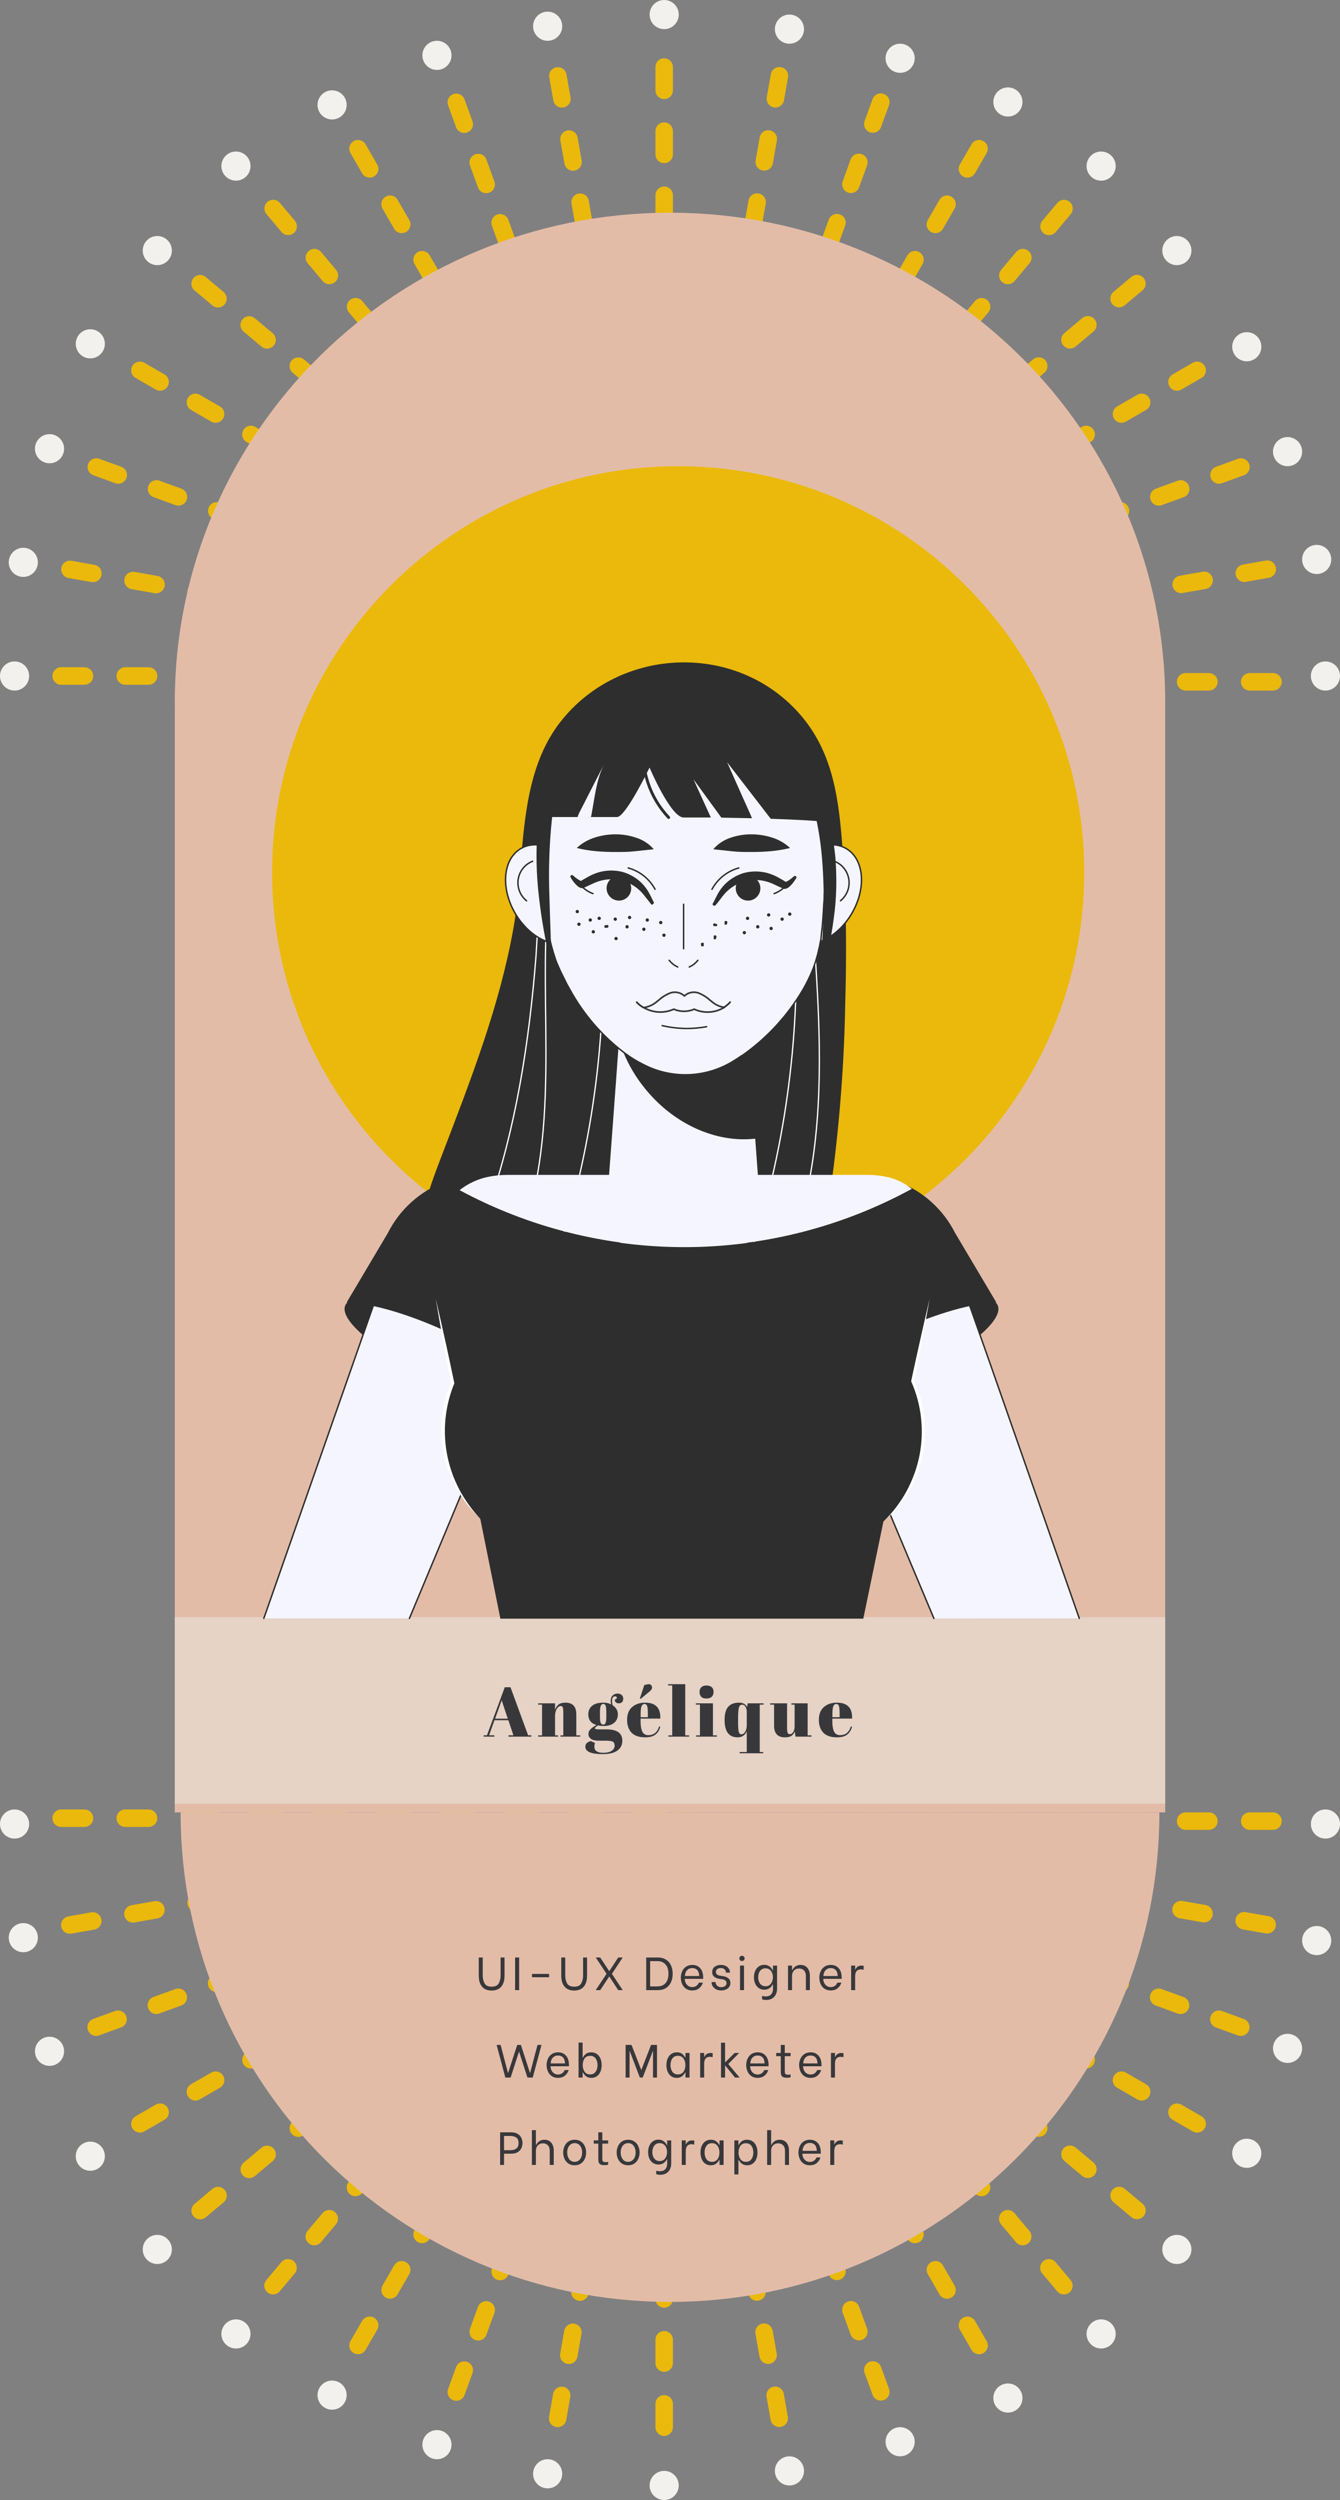 <svg width="460" height="858" viewBox="0 0 460 858" fill="none" xmlns="http://www.w3.org/2000/svg">
<rect x="0" y="0" width="460" height="858" fill="#808080" stroke="none"/>
<path d="M227 232L17 232" stroke="#EBB90B" stroke-width="6" stroke-linecap="round" stroke-dasharray="8 14"/>
<path d="M231 234L441 234" stroke="#EBB90B" stroke-width="6" stroke-linecap="round" stroke-dasharray="8 14"/>
<line x1="226.884" y1="231.187" x2="20.075" y2="194.721" stroke="#EBB90B" stroke-width="6" stroke-linecap="round" stroke-dasharray="8 14"/>
<line x1="226.642" y1="230.731" x2="29.306" y2="158.907" stroke="#EBB90B" stroke-width="6" stroke-linecap="round" stroke-dasharray="8 14"/>
<line x1="226.433" y1="230.098" x2="44.568" y2="125.098" stroke="#EBB90B" stroke-width="6" stroke-linecap="round" stroke-dasharray="8 14"/>
<line x1="226.507" y1="229.791" x2="65.637" y2="94.805" stroke="#EBB90B" stroke-width="6" stroke-linecap="round" stroke-dasharray="8 14"/>
<line x1="226.195" y1="229.363" x2="91.21" y2="68.493" stroke="#EBB90B" stroke-width="6" stroke-linecap="round" stroke-dasharray="8 14"/>
<line x1="225.902" y1="229.432" x2="120.902" y2="47.567" stroke="#EBB90B" stroke-width="6" stroke-linecap="round" stroke-dasharray="8 14"/>
<line x1="227.093" y1="228.693" x2="155.269" y2="31.358" stroke="#EBB90B" stroke-width="6" stroke-linecap="round" stroke-dasharray="8 14"/>
<line x1="227.279" y1="228.925" x2="190.813" y2="22.116" stroke="#EBB90B" stroke-width="6" stroke-linecap="round" stroke-dasharray="8 14"/>
<line x1="228" y1="229" x2="228" y2="19" stroke="#EBB90B" stroke-width="6" stroke-linecap="round" stroke-dasharray="8 14"/>
<line x1="3" y1="-3" x2="213" y2="-3" transform="matrix(0.985 -0.174 -0.174 -0.985 228.641 228.754)" stroke="#EBB90B" stroke-width="6" stroke-linecap="round" stroke-dasharray="8 14"/>
<line x1="3" y1="-3" x2="213" y2="-3" transform="matrix(0.94 -0.342 -0.342 -0.94 228.514 228.938)" stroke="#EBB90B" stroke-width="6" stroke-linecap="round" stroke-dasharray="8 14"/>
<line x1="3" y1="-3" x2="213" y2="-3" transform="matrix(0.866 -0.5 -0.5 -0.866 228.47 229)" stroke="#EBB90B" stroke-width="6" stroke-linecap="round" stroke-dasharray="8 14"/>
<line x1="3" y1="-3" x2="213" y2="-3" transform="matrix(0.766 -0.643 -0.643 -0.766 228.268 229.421)" stroke="#EBB90B" stroke-width="6" stroke-linecap="round" stroke-dasharray="8 14"/>
<line x1="3" y1="-3" x2="213" y2="-3" transform="matrix(0.643 -0.766 -0.766 -0.643 228.579 229.732)" stroke="#EBB90B" stroke-width="6" stroke-linecap="round" stroke-dasharray="8 14"/>
<line x1="3" y1="-3" x2="213" y2="-3" transform="matrix(0.5 -0.866 -0.866 -0.5 229 230.53)" stroke="#EBB90B" stroke-width="6" stroke-linecap="round" stroke-dasharray="8 14"/>
<line x1="3" y1="-3" x2="213" y2="-3" transform="matrix(0.342 -0.94 -0.94 -0.342 228.062 230.486)" stroke="#EBB90B" stroke-width="6" stroke-linecap="round" stroke-dasharray="8 14"/>
<line x1="3" y1="-3" x2="213" y2="-3" transform="matrix(0.174 -0.985 -0.985 -0.174 228.246 231.359)" stroke="#EBB90B" stroke-width="6" stroke-linecap="round" stroke-dasharray="8 14"/>
<path d="M227 624L17 624" stroke="#EBB90B" stroke-width="6" stroke-linecap="round" stroke-dasharray="8 14"/>
<path d="M231 625L441 625" stroke="#EBB90B" stroke-width="6" stroke-linecap="round" stroke-dasharray="8 14"/>
<line x1="3" y1="-3" x2="213" y2="-3" transform="matrix(-0.985 0.174 0.174 0.985 230.36 627.246)" stroke="#EBB90B" stroke-width="6" stroke-linecap="round" stroke-dasharray="8 14"/>
<line x1="3" y1="-3" x2="213" y2="-3" transform="matrix(-0.94 0.342 0.342 0.94 230.487 627.062)" stroke="#EBB90B" stroke-width="6" stroke-linecap="round" stroke-dasharray="8 14"/>
<line x1="3" y1="-3" x2="213" y2="-3" transform="matrix(-0.866 0.5 0.5 0.866 230.531 627)" stroke="#EBB90B" stroke-width="6" stroke-linecap="round" stroke-dasharray="8 14"/>
<line x1="3" y1="-3" x2="213" y2="-3" transform="matrix(-0.766 0.643 0.643 0.766 230.733 626.579)" stroke="#EBB90B" stroke-width="6" stroke-linecap="round" stroke-dasharray="8 14"/>
<line x1="3" y1="-3" x2="213" y2="-3" transform="matrix(-0.643 0.766 0.766 0.643 230.421 626.267)" stroke="#EBB90B" stroke-width="6" stroke-linecap="round" stroke-dasharray="8 14"/>
<line x1="3" y1="-3" x2="213" y2="-3" transform="matrix(-0.5 0.866 0.866 0.5 230 625.469)" stroke="#EBB90B" stroke-width="6" stroke-linecap="round" stroke-dasharray="8 14"/>
<line x1="3" y1="-3" x2="213" y2="-3" transform="matrix(-0.342 0.94 0.94 0.342 230.938 625.513)" stroke="#EBB90B" stroke-width="6" stroke-linecap="round" stroke-dasharray="8 14"/>
<line x1="3" y1="-3" x2="213" y2="-3" transform="matrix(-0.174 0.985 0.985 0.174 230.754 624.641)" stroke="#EBB90B" stroke-width="6" stroke-linecap="round" stroke-dasharray="8 14"/>
<line x1="3" y1="-3" x2="213" y2="-3" transform="matrix(0 1 1 0 231 624)" stroke="#EBB90B" stroke-width="6" stroke-linecap="round" stroke-dasharray="8 14"/>
<line x1="232.116" y1="624.812" x2="438.926" y2="661.278" stroke="#EBB90B" stroke-width="6" stroke-linecap="round" stroke-dasharray="8 14"/>
<line x1="232.359" y1="625.269" x2="429.694" y2="697.093" stroke="#EBB90B" stroke-width="6" stroke-linecap="round" stroke-dasharray="8 14"/>
<line x1="232.568" y1="625.901" x2="414.433" y2="730.901" stroke="#EBB90B" stroke-width="6" stroke-linecap="round" stroke-dasharray="8 14"/>
<line x1="232.494" y1="626.209" x2="393.363" y2="761.194" stroke="#EBB90B" stroke-width="6" stroke-linecap="round" stroke-dasharray="8 14"/>
<line x1="232.806" y1="626.637" x2="367.791" y2="787.506" stroke="#EBB90B" stroke-width="6" stroke-linecap="round" stroke-dasharray="8 14"/>
<line x1="233.099" y1="626.567" x2="338.099" y2="808.433" stroke="#EBB90B" stroke-width="6" stroke-linecap="round" stroke-dasharray="8 14"/>
<line x1="231.907" y1="627.306" x2="303.732" y2="824.642" stroke="#EBB90B" stroke-width="6" stroke-linecap="round" stroke-dasharray="8 14"/>
<line x1="231.722" y1="627.074" x2="268.188" y2="833.884" stroke="#EBB90B" stroke-width="6" stroke-linecap="round" stroke-dasharray="8 14"/>
<path fill-rule="evenodd" clip-rule="evenodd" d="M399.974 244C399.991 243.002 400 242.002 400 241C400 148.216 323.889 72.999 230 72.999C136.112 72.999 60 148.216 60 241C60 242.002 60.009 243.002 60.027 244H60V622H400V244H399.974Z" fill="#E3BCA8"/>
<path fill-rule="evenodd" clip-rule="evenodd" d="M62 622.008C62 714.792 137.216 790.008 230 790.008C322.784 790.008 398 714.792 398 622.008H62Z" fill="#E3BCA8"/>
<path d="M168.801 683.152C167.371 683.152 166.273 682.714 165.505 681.84C164.737 680.954 164.353 679.701 164.353 678.08V671.808H165.713V678.032C165.713 678.97 165.915 679.84 166.321 680.64C166.737 681.429 167.563 681.824 168.801 681.824C170.017 681.824 170.827 681.429 171.233 680.64C171.638 679.85 171.841 678.981 171.841 678.032V671.808H173.201V678.08C173.201 679.701 172.817 680.954 172.049 681.84C171.291 682.714 170.209 683.152 168.801 683.152ZM176.825 671.808H178.217V683.008H176.825V671.808ZM182.62 677.44H188.492V678.576H182.62V677.44ZM197.125 683.152C195.696 683.152 194.597 682.714 193.829 681.84C193.061 680.954 192.677 679.701 192.677 678.08V671.808H194.037V678.032C194.037 678.97 194.24 679.84 194.645 680.64C195.061 681.429 195.888 681.824 197.125 681.824C198.341 681.824 199.152 681.429 199.557 680.64C199.963 679.85 200.165 678.981 200.165 678.032V671.808H201.525V678.08C201.525 679.701 201.141 680.954 200.373 681.84C199.616 682.714 198.533 683.152 197.125 683.152ZM208.223 677.408L204.511 671.808H206.047L209.103 676.432H209.199L212.223 671.808H213.775L210.063 677.408L213.775 683.008H212.223L209.199 678.384H209.103L206.047 683.008H204.495L208.223 677.408ZM221.833 671.808H225.929C226.932 671.808 227.807 672.037 228.553 672.496C229.311 672.944 229.892 673.589 230.297 674.432C230.713 675.264 230.921 676.25 230.921 677.392C230.921 678.533 230.713 679.53 230.297 680.384C229.892 681.226 229.311 681.877 228.553 682.336C227.796 682.784 226.916 683.008 225.913 683.008H221.833V671.808ZM225.721 681.728C226.852 681.728 227.759 681.36 228.441 680.624C229.124 679.877 229.465 678.8 229.465 677.392C229.465 675.984 229.124 674.912 228.441 674.176C227.769 673.429 226.863 673.056 225.721 673.056H223.177V681.728H225.721ZM237.65 683.12C236.786 683.12 236.055 682.912 235.458 682.496C234.871 682.08 234.434 681.536 234.146 680.864C233.858 680.192 233.714 679.482 233.714 678.736C233.714 677.978 233.858 677.269 234.146 676.608C234.434 675.936 234.876 675.392 235.474 674.976C236.071 674.56 236.802 674.352 237.666 674.352C238.796 674.352 239.698 674.73 240.37 675.488C241.052 676.245 241.394 677.333 241.394 678.752V679.136H235.09V679.248C235.09 679.717 235.196 680.16 235.41 680.576C235.623 680.992 235.922 681.328 236.306 681.584C236.69 681.84 237.132 681.968 237.634 681.968C238.178 681.968 238.647 681.829 239.042 681.552C239.436 681.274 239.73 680.901 239.922 680.432H241.282C241.058 681.2 240.636 681.84 240.018 682.352C239.41 682.864 238.62 683.12 237.65 683.12ZM240.034 678.16C239.991 677.2 239.756 676.506 239.33 676.08C238.903 675.653 238.343 675.44 237.65 675.44C236.892 675.44 236.29 675.69 235.842 676.192C235.394 676.693 235.154 677.349 235.122 678.16H240.034ZM247.586 683.12C246.903 683.12 246.311 682.986 245.81 682.72C245.309 682.442 244.925 682.09 244.658 681.664C244.402 681.237 244.274 680.789 244.274 680.32V680.24H245.65V680.304C245.65 680.57 245.725 680.837 245.874 681.104C246.023 681.36 246.247 681.573 246.546 681.744C246.845 681.904 247.207 681.984 247.634 681.984C248.146 681.984 248.567 681.861 248.898 681.616C249.239 681.36 249.41 681.013 249.41 680.576C249.41 680.213 249.277 679.925 249.01 679.712C248.754 679.498 248.429 679.36 248.034 679.296L246.93 679.136C246.237 679.029 245.655 678.794 245.186 678.432C244.717 678.058 244.482 677.52 244.482 676.816C244.482 676.037 244.759 675.434 245.314 675.008C245.879 674.57 246.599 674.352 247.474 674.352C248.125 674.352 248.679 674.474 249.138 674.72C249.607 674.954 249.965 675.269 250.21 675.664C250.455 676.048 250.578 676.469 250.578 676.928V676.992H249.202V676.96C249.202 676.746 249.143 676.522 249.026 676.288C248.919 676.053 248.733 675.85 248.466 675.68C248.199 675.509 247.858 675.424 247.442 675.424C246.93 675.424 246.519 675.552 246.21 675.808C245.901 676.053 245.746 676.378 245.746 676.784C245.746 677.114 245.869 677.386 246.114 677.6C246.359 677.813 246.669 677.952 247.042 678.016L248.242 678.208C248.946 678.325 249.538 678.57 250.018 678.944C250.498 679.306 250.738 679.845 250.738 680.56C250.738 681.072 250.599 681.52 250.322 681.904C250.055 682.288 249.682 682.586 249.202 682.8C248.722 683.013 248.183 683.12 247.586 683.12ZM254.035 674.576H255.411V683.008H254.035V674.576ZM254.707 673.008C254.451 673.008 254.238 672.922 254.067 672.752C253.897 672.57 253.811 672.357 253.811 672.112C253.811 671.866 253.897 671.658 254.067 671.488C254.238 671.306 254.451 671.216 254.707 671.216C254.963 671.216 255.177 671.306 255.347 671.488C255.529 671.658 255.619 671.866 255.619 672.112C255.619 672.357 255.529 672.57 255.347 672.752C255.177 672.922 254.963 673.008 254.707 673.008ZM262.979 686.384C262.659 686.384 262.398 686.362 262.195 686.32C262.003 686.277 261.806 686.218 261.603 686.144V684.992C261.742 685.034 261.929 685.072 262.163 685.104C262.398 685.146 262.627 685.168 262.851 685.168C263.683 685.168 264.307 684.933 264.723 684.464C265.15 683.994 265.363 683.37 265.363 682.592V681.072H265.235C265.011 681.573 264.649 682 264.147 682.352C263.657 682.693 263.059 682.864 262.355 682.864C261.651 682.864 261.033 682.682 260.499 682.32C259.966 681.957 259.55 681.456 259.251 680.816C258.963 680.165 258.819 679.424 258.819 678.592C258.819 677.76 258.963 677.024 259.251 676.384C259.55 675.733 259.966 675.226 260.499 674.864C261.033 674.501 261.651 674.32 262.355 674.32C263.091 674.32 263.705 674.512 264.195 674.896C264.697 675.269 265.049 675.706 265.251 676.208H265.363V674.592H266.755V682.592C266.755 683.189 266.633 683.776 266.387 684.352C266.153 684.928 265.753 685.408 265.187 685.792C264.622 686.186 263.886 686.384 262.979 686.384ZM262.803 681.68C263.347 681.68 263.811 681.536 264.195 681.248C264.579 680.949 264.862 680.565 265.043 680.096C265.235 679.616 265.331 679.104 265.331 678.56C265.331 678.026 265.235 677.53 265.043 677.072C264.862 676.613 264.579 676.24 264.195 675.952C263.822 675.664 263.358 675.52 262.803 675.52C261.982 675.52 261.353 675.818 260.915 676.416C260.489 677.002 260.275 677.717 260.275 678.56C260.275 679.114 260.366 679.632 260.547 680.112C260.739 680.581 261.022 680.96 261.395 681.248C261.779 681.536 262.249 681.68 262.803 681.68ZM270.515 674.576H271.891V676.096H272.019C272.232 675.605 272.579 675.194 273.059 674.864C273.539 674.522 274.125 674.352 274.819 674.352C275.533 674.352 276.131 674.522 276.611 674.864C277.091 675.194 277.443 675.637 277.667 676.192C277.901 676.736 278.019 677.328 278.019 677.968V683.008H276.643V678.144C276.643 677.312 276.424 676.677 275.987 676.24C275.56 675.802 275 675.584 274.307 675.584C273.571 675.584 272.984 675.824 272.547 676.304C272.109 676.773 271.891 677.386 271.891 678.144V683.008H270.515V674.576ZM285.19 683.12C284.326 683.12 283.596 682.912 282.998 682.496C282.412 682.08 281.974 681.536 281.686 680.864C281.398 680.192 281.254 679.482 281.254 678.736C281.254 677.978 281.398 677.269 281.686 676.608C281.974 675.936 282.417 675.392 283.014 674.976C283.612 674.56 284.342 674.352 285.206 674.352C286.337 674.352 287.238 674.73 287.91 675.488C288.593 676.245 288.934 677.333 288.934 678.752V679.136H282.63V679.248C282.63 679.717 282.737 680.16 282.95 680.576C283.164 680.992 283.462 681.328 283.846 681.584C284.23 681.84 284.673 681.968 285.174 681.968C285.718 681.968 286.188 681.829 286.582 681.552C286.977 681.274 287.27 680.901 287.462 680.432H288.822C288.598 681.2 288.177 681.84 287.558 682.352C286.95 682.864 286.161 683.12 285.19 683.12ZM287.574 678.16C287.532 677.2 287.297 676.506 286.87 676.08C286.444 675.653 285.884 675.44 285.19 675.44C284.433 675.44 283.83 675.69 283.382 676.192C282.934 676.693 282.694 677.349 282.662 678.16H287.574ZM292.183 674.576H293.559V675.92H293.655C293.793 675.546 294.039 675.232 294.391 674.976C294.753 674.709 295.207 674.576 295.751 674.576C295.921 674.576 296.055 674.586 296.151 674.608C296.257 674.618 296.375 674.645 296.503 674.688L296.455 676.032C296.284 675.978 296.135 675.941 296.007 675.92C295.889 675.898 295.735 675.888 295.543 675.888C294.22 675.888 293.559 676.672 293.559 678.24V683.008H292.183V674.576ZM170.481 701.808H171.857L174.353 711.36H174.449L177.553 701.808H178.817L181.905 711.36H182.001L184.513 701.808H185.889L182.881 713.008H181.057L178.225 704.224H178.129L175.297 713.008H173.473L170.481 701.808ZM191.57 713.12C190.706 713.12 189.975 712.912 189.378 712.496C188.791 712.08 188.354 711.536 188.066 710.864C187.778 710.192 187.634 709.482 187.634 708.736C187.634 707.978 187.778 707.269 188.066 706.608C188.354 705.936 188.797 705.392 189.394 704.976C189.991 704.56 190.722 704.352 191.586 704.352C192.717 704.352 193.618 704.73 194.29 705.488C194.973 706.245 195.314 707.333 195.314 708.752V709.136H189.01V709.248C189.01 709.717 189.117 710.16 189.33 710.576C189.543 710.992 189.842 711.328 190.226 711.584C190.61 711.84 191.053 711.968 191.554 711.968C192.098 711.968 192.567 711.829 192.962 711.552C193.357 711.274 193.65 710.901 193.842 710.432H195.202C194.978 711.2 194.557 711.84 193.938 712.352C193.33 712.864 192.541 713.12 191.57 713.12ZM193.954 708.16C193.911 707.2 193.677 706.506 193.25 706.08C192.823 705.653 192.263 705.44 191.57 705.44C190.813 705.44 190.21 705.69 189.762 706.192C189.314 706.693 189.074 707.349 189.042 708.16H193.954ZM203.01 713.12C202.274 713.12 201.672 712.938 201.202 712.576C200.733 712.213 200.37 711.781 200.114 711.28H200.002V713.008H198.61V701.008H200.002V706.144H200.114C200.349 705.653 200.696 705.232 201.154 704.88C201.613 704.528 202.216 704.352 202.962 704.352C203.72 704.352 204.365 704.544 204.898 704.928C205.442 705.301 205.853 705.824 206.13 706.496C206.408 707.157 206.546 707.904 206.546 708.736C206.546 709.568 206.408 710.314 206.13 710.976C205.853 711.637 205.448 712.16 204.914 712.544C204.381 712.928 203.746 713.12 203.01 713.12ZM202.578 711.936C203.41 711.936 204.04 711.632 204.466 711.024C204.904 710.416 205.122 709.653 205.122 708.736C205.122 707.829 204.909 707.072 204.482 706.464C204.056 705.856 203.421 705.552 202.578 705.552C201.746 705.552 201.112 705.856 200.674 706.464C200.248 707.072 200.034 707.829 200.034 708.736C200.034 709.642 200.253 710.405 200.69 711.024C201.128 711.632 201.757 711.936 202.578 711.936ZM214.764 701.808H216.796L220.124 710.384H220.172L223.5 701.808H225.532V713.008H224.172V703.936H224.108L220.636 713.008H219.644L216.188 703.936H216.124V713.008H214.764V701.808ZM232.304 713.12C231.558 713.12 230.918 712.928 230.384 712.544C229.862 712.16 229.462 711.637 229.184 710.976C228.907 710.314 228.768 709.568 228.768 708.736C228.768 707.904 228.907 707.157 229.184 706.496C229.472 705.824 229.883 705.301 230.416 704.928C230.96 704.544 231.606 704.352 232.352 704.352C233.099 704.352 233.702 704.528 234.16 704.88C234.619 705.232 234.966 705.653 235.2 706.144H235.312V704.576H236.704V713.008H235.312V711.28H235.2C234.944 711.781 234.582 712.213 234.112 712.576C233.643 712.938 233.04 713.12 232.304 713.12ZM232.736 711.936C233.558 711.936 234.187 711.632 234.624 711.024C235.062 710.405 235.28 709.642 235.28 708.736C235.28 707.829 235.062 707.072 234.624 706.464C234.187 705.845 233.558 705.536 232.736 705.536C231.894 705.536 231.254 705.84 230.816 706.448C230.39 707.056 230.176 707.813 230.176 708.72C230.176 709.637 230.39 710.405 230.816 711.024C231.254 711.632 231.894 711.936 232.736 711.936ZM240.354 704.576H241.73V705.92H241.826C241.965 705.546 242.21 705.232 242.562 704.976C242.925 704.709 243.378 704.576 243.922 704.576C244.093 704.576 244.226 704.586 244.322 704.608C244.429 704.618 244.546 704.645 244.674 704.688L244.626 706.032C244.455 705.978 244.306 705.941 244.178 705.92C244.061 705.898 243.906 705.888 243.714 705.888C242.391 705.888 241.73 706.672 241.73 708.24V713.008H240.354V704.576ZM247.512 701.056H248.904V707.776H248.968L252.168 704.576H253.736L250.008 708.368L253.896 713.008H252.312L248.968 708.896H248.904V713.008H247.512V701.056ZM260.093 713.12C259.229 713.12 258.498 712.912 257.901 712.496C257.314 712.08 256.877 711.536 256.589 710.864C256.301 710.192 256.157 709.482 256.157 708.736C256.157 707.978 256.301 707.269 256.589 706.608C256.877 705.936 257.319 705.392 257.917 704.976C258.514 704.56 259.245 704.352 260.109 704.352C261.239 704.352 262.141 704.73 262.813 705.488C263.495 706.245 263.837 707.333 263.837 708.752V709.136H257.533V709.248C257.533 709.717 257.639 710.16 257.853 710.576C258.066 710.992 258.365 711.328 258.749 711.584C259.133 711.84 259.575 711.968 260.077 711.968C260.621 711.968 261.09 711.829 261.485 711.552C261.879 711.274 262.173 710.901 262.365 710.432H263.725C263.501 711.2 263.079 711.84 262.461 712.352C261.853 712.864 261.063 713.12 260.093 713.12ZM262.477 708.16C262.434 707.2 262.199 706.506 261.773 706.08C261.346 705.653 260.786 705.44 260.093 705.44C259.335 705.44 258.733 705.69 258.285 706.192C257.837 706.693 257.597 707.349 257.565 708.16H262.477ZM269.405 705.68V710.576C269.405 710.97 269.421 711.264 269.453 711.456C269.495 711.637 269.597 711.781 269.757 711.888C269.927 711.994 270.199 712.048 270.573 712.048C270.829 712.048 271.106 712.01 271.405 711.936V712.928C271.33 712.96 271.165 712.992 270.909 713.024C270.663 713.056 270.407 713.072 270.141 713.072C269.522 713.072 269.058 712.986 268.749 712.816C268.45 712.634 268.253 712.394 268.157 712.096C268.071 711.786 268.029 711.381 268.029 710.88V705.68H266.461V704.576H268.029V701.808H269.405V704.576H271.405V705.68H269.405ZM278.262 713.12C277.398 713.12 276.667 712.912 276.07 712.496C275.483 712.08 275.046 711.536 274.758 710.864C274.47 710.192 274.326 709.482 274.326 708.736C274.326 707.978 274.47 707.269 274.758 706.608C275.046 705.936 275.489 705.392 276.086 704.976C276.683 704.56 277.414 704.352 278.278 704.352C279.409 704.352 280.31 704.73 280.982 705.488C281.665 706.245 282.006 707.333 282.006 708.752V709.136H275.702V709.248C275.702 709.717 275.809 710.16 276.022 710.576C276.235 710.992 276.534 711.328 276.918 711.584C277.302 711.84 277.745 711.968 278.246 711.968C278.79 711.968 279.259 711.829 279.654 711.552C280.049 711.274 280.342 710.901 280.534 710.432H281.894C281.67 711.2 281.249 711.84 280.63 712.352C280.022 712.864 279.233 713.12 278.262 713.12ZM280.646 708.16C280.603 707.2 280.369 706.506 279.942 706.08C279.515 705.653 278.955 705.44 278.262 705.44C277.505 705.44 276.902 705.69 276.454 706.192C276.006 706.693 275.766 707.349 275.734 708.16H280.646ZM285.254 704.576H286.63V705.92H286.726C286.865 705.546 287.11 705.232 287.462 704.976C287.825 704.709 288.278 704.576 288.822 704.576C288.993 704.576 289.126 704.586 289.222 704.608C289.329 704.618 289.446 704.645 289.574 704.688L289.526 706.032C289.355 705.978 289.206 705.941 289.078 705.92C288.961 705.898 288.806 705.888 288.614 705.888C287.291 705.888 286.63 706.672 286.63 708.24V713.008H285.254V704.576ZM175.491 731.808C176.398 731.808 177.139 731.989 177.715 732.352C178.302 732.714 178.723 733.173 178.979 733.728C179.235 734.282 179.363 734.869 179.363 735.488C179.363 736.106 179.235 736.693 178.979 737.248C178.723 737.792 178.307 738.245 177.731 738.608C177.155 738.96 176.409 739.136 175.491 739.136H173.027V743.008H171.683V731.808H175.491ZM175.315 737.936C176.083 737.936 176.723 737.754 177.235 737.392C177.758 737.018 178.019 736.384 178.019 735.488C178.019 734.602 177.758 733.978 177.235 733.616C176.723 733.242 176.083 733.056 175.315 733.056H173.027V737.936H175.315ZM182.588 731.056H183.964V736.096H184.092C184.306 735.605 184.652 735.194 185.132 734.864C185.612 734.522 186.199 734.352 186.892 734.352C187.607 734.352 188.204 734.522 188.684 734.864C189.164 735.194 189.516 735.637 189.74 736.192C189.975 736.736 190.092 737.328 190.092 737.968V743.008H188.716V738.144C188.716 737.312 188.498 736.677 188.06 736.24C187.634 735.802 187.063 735.584 186.348 735.584C185.666 735.584 185.095 735.813 184.636 736.272C184.188 736.73 183.964 737.354 183.964 738.144V743.008H182.588V731.056ZM197.28 743.12C196.427 743.12 195.702 742.917 195.104 742.512C194.518 742.096 194.075 741.557 193.776 740.896C193.478 740.224 193.328 739.504 193.328 738.736C193.328 737.968 193.478 737.253 193.776 736.592C194.075 735.92 194.518 735.381 195.104 734.976C195.702 734.56 196.427 734.352 197.28 734.352C198.134 734.352 198.854 734.56 199.44 734.976C200.038 735.381 200.48 735.92 200.768 736.592C201.067 737.264 201.216 737.978 201.216 738.736C201.216 739.493 201.067 740.208 200.768 740.88C200.47 741.552 200.022 742.096 199.424 742.512C198.838 742.917 198.123 743.12 197.28 743.12ZM197.28 741.936C197.803 741.936 198.256 741.792 198.64 741.504C199.035 741.216 199.334 740.832 199.536 740.352C199.739 739.861 199.84 739.317 199.84 738.72C199.84 737.802 199.611 737.04 199.152 736.432C198.694 735.824 198.07 735.52 197.28 735.52C196.747 735.52 196.283 735.664 195.888 735.952C195.504 736.24 195.211 736.629 195.008 737.12C194.806 737.6 194.704 738.133 194.704 738.72C194.704 739.637 194.934 740.405 195.392 741.024C195.851 741.632 196.48 741.936 197.28 741.936ZM206.764 735.68V740.576C206.764 740.97 206.78 741.264 206.812 741.456C206.854 741.637 206.956 741.781 207.116 741.888C207.286 741.994 207.558 742.048 207.932 742.048C208.188 742.048 208.465 742.01 208.764 741.936V742.928C208.689 742.96 208.524 742.992 208.268 743.024C208.022 743.056 207.766 743.072 207.5 743.072C206.881 743.072 206.417 742.986 206.108 742.816C205.809 742.634 205.612 742.394 205.516 742.096C205.43 741.786 205.388 741.381 205.388 740.88V735.68H203.82V734.576H205.388V731.808H206.764V734.576H208.764V735.68H206.764ZM215.637 743.12C214.784 743.12 214.058 742.917 213.461 742.512C212.874 742.096 212.432 741.557 212.133 740.896C211.834 740.224 211.685 739.504 211.685 738.736C211.685 737.968 211.834 737.253 212.133 736.592C212.432 735.92 212.874 735.381 213.461 734.976C214.058 734.56 214.784 734.352 215.637 734.352C216.49 734.352 217.21 734.56 217.797 734.976C218.394 735.381 218.837 735.92 219.125 736.592C219.424 737.264 219.573 737.978 219.573 738.736C219.573 739.493 219.424 740.208 219.125 740.88C218.826 741.552 218.378 742.096 217.781 742.512C217.194 742.917 216.48 743.12 215.637 743.12ZM215.637 741.936C216.16 741.936 216.613 741.792 216.997 741.504C217.392 741.216 217.69 740.832 217.893 740.352C218.096 739.861 218.197 739.317 218.197 738.72C218.197 737.802 217.968 737.04 217.509 736.432C217.05 735.824 216.426 735.52 215.637 735.52C215.104 735.52 214.64 735.664 214.245 735.952C213.861 736.24 213.568 736.629 213.365 737.12C213.162 737.6 213.061 738.133 213.061 738.72C213.061 739.637 213.29 740.405 213.749 741.024C214.208 741.632 214.837 741.936 215.637 741.936ZM226.641 746.384C226.321 746.384 226.059 746.362 225.857 746.32C225.665 746.277 225.467 746.218 225.265 746.144V744.992C225.403 745.034 225.59 745.072 225.825 745.104C226.059 745.146 226.289 745.168 226.513 745.168C227.345 745.168 227.969 744.933 228.385 744.464C228.811 743.994 229.025 743.37 229.025 742.592V741.072H228.897C228.673 741.573 228.31 742 227.809 742.352C227.318 742.693 226.721 742.864 226.017 742.864C225.313 742.864 224.694 742.682 224.161 742.32C223.627 741.957 223.211 741.456 222.913 740.816C222.625 740.165 222.481 739.424 222.481 738.592C222.481 737.76 222.625 737.024 222.913 736.384C223.211 735.733 223.627 735.226 224.161 734.864C224.694 734.501 225.313 734.32 226.017 734.32C226.753 734.32 227.366 734.512 227.857 734.896C228.358 735.269 228.71 735.706 228.913 736.208H229.025V734.592H230.417V742.592C230.417 743.189 230.294 743.776 230.049 744.352C229.814 744.928 229.414 745.408 228.849 745.792C228.283 746.186 227.547 746.384 226.641 746.384ZM226.465 741.68C227.009 741.68 227.473 741.536 227.857 741.248C228.241 740.949 228.523 740.565 228.705 740.096C228.897 739.616 228.993 739.104 228.993 738.56C228.993 738.026 228.897 737.53 228.705 737.072C228.523 736.613 228.241 736.24 227.857 735.952C227.483 735.664 227.019 735.52 226.465 735.52C225.643 735.52 225.014 735.818 224.577 736.416C224.15 737.002 223.937 737.717 223.937 738.56C223.937 739.114 224.027 739.632 224.209 740.112C224.401 740.581 224.683 740.96 225.057 741.248C225.441 741.536 225.91 741.68 226.465 741.68ZM234.034 734.576H235.41V735.92H235.506C235.644 735.546 235.89 735.232 236.242 734.976C236.604 734.709 237.058 734.576 237.602 734.576C237.772 734.576 237.906 734.586 238.002 734.608C238.108 734.618 238.226 734.645 238.354 734.688L238.306 736.032C238.135 735.978 237.986 735.941 237.858 735.92C237.74 735.898 237.586 735.888 237.394 735.888C236.071 735.888 235.41 736.672 235.41 738.24V743.008H234.034V734.576ZM243.997 743.12C243.25 743.12 242.61 742.928 242.077 742.544C241.554 742.16 241.154 741.637 240.877 740.976C240.6 740.314 240.461 739.568 240.461 738.736C240.461 737.904 240.6 737.157 240.877 736.496C241.165 735.824 241.576 735.301 242.109 734.928C242.653 734.544 243.298 734.352 244.045 734.352C244.792 734.352 245.394 734.528 245.853 734.88C246.312 735.232 246.658 735.653 246.893 736.144H247.005V734.576H248.397V743.008H247.005V741.28H246.893C246.637 741.781 246.274 742.213 245.805 742.576C245.336 742.938 244.733 743.12 243.997 743.12ZM244.429 741.936C245.25 741.936 245.88 741.632 246.317 741.024C246.754 740.405 246.973 739.642 246.973 738.736C246.973 737.829 246.754 737.072 246.317 736.464C245.88 735.845 245.25 735.536 244.429 735.536C243.586 735.536 242.946 735.84 242.509 736.448C242.082 737.056 241.869 737.813 241.869 738.72C241.869 739.637 242.082 740.405 242.509 741.024C242.946 741.632 243.586 741.936 244.429 741.936ZM256.495 743.12C255.759 743.12 255.156 742.938 254.687 742.576C254.218 742.213 253.855 741.781 253.599 741.28H253.487V746.256H252.095V734.576H253.487V736.144H253.599C253.834 735.653 254.18 735.232 254.639 734.88C255.098 734.528 255.7 734.352 256.447 734.352C257.204 734.352 257.85 734.544 258.383 734.928C258.927 735.301 259.338 735.824 259.615 736.496C259.892 737.157 260.031 737.904 260.031 738.736C260.031 739.568 259.892 740.314 259.615 740.976C259.338 741.637 258.932 742.16 258.399 742.544C257.866 742.928 257.231 743.12 256.495 743.12ZM256.063 741.936C256.895 741.936 257.524 741.632 257.951 741.024C258.388 740.416 258.607 739.653 258.607 738.736C258.607 737.829 258.394 737.072 257.967 736.464C257.54 735.856 256.906 735.552 256.063 735.552C255.231 735.552 254.596 735.856 254.159 736.464C253.732 737.072 253.519 737.829 253.519 738.736C253.519 739.642 253.738 740.405 254.175 741.024C254.612 741.632 255.242 741.936 256.063 741.936ZM263.344 731.056H264.72V736.096H264.848C265.061 735.605 265.408 735.194 265.888 734.864C266.368 734.522 266.955 734.352 267.648 734.352C268.363 734.352 268.96 734.522 269.44 734.864C269.92 735.194 270.272 735.637 270.496 736.192C270.731 736.736 270.848 737.328 270.848 737.968V743.008H269.472V738.144C269.472 737.312 269.253 736.677 268.816 736.24C268.389 735.802 267.819 735.584 267.104 735.584C266.421 735.584 265.851 735.813 265.392 736.272C264.944 736.73 264.72 737.354 264.72 738.144V743.008H263.344V731.056ZM278.02 743.12C277.156 743.12 276.425 742.912 275.828 742.496C275.241 742.08 274.804 741.536 274.516 740.864C274.228 740.192 274.084 739.482 274.084 738.736C274.084 737.978 274.228 737.269 274.516 736.608C274.804 735.936 275.246 735.392 275.844 734.976C276.441 734.56 277.172 734.352 278.036 734.352C279.166 734.352 280.068 734.73 280.74 735.488C281.422 736.245 281.764 737.333 281.764 738.752V739.136H275.46V739.248C275.46 739.717 275.566 740.16 275.78 740.576C275.993 740.992 276.292 741.328 276.676 741.584C277.06 741.84 277.502 741.968 278.004 741.968C278.548 741.968 279.017 741.829 279.412 741.552C279.806 741.274 280.1 740.901 280.292 740.432H281.652C281.428 741.2 281.006 741.84 280.388 742.352C279.78 742.864 278.99 743.12 278.02 743.12ZM280.404 738.16C280.361 737.2 280.126 736.506 279.7 736.08C279.273 735.653 278.713 735.44 278.02 735.44C277.262 735.44 276.66 735.69 276.212 736.192C275.764 736.693 275.524 737.349 275.492 738.16H280.404ZM285.012 734.576H286.388V735.92H286.484C286.623 735.546 286.868 735.232 287.22 734.976C287.583 734.709 288.036 734.576 288.58 734.576C288.751 734.576 288.884 734.586 288.98 734.608C289.087 734.618 289.204 734.645 289.332 734.688L289.284 736.032C289.113 735.978 288.964 735.941 288.836 735.92C288.719 735.898 288.564 735.888 288.372 735.888C287.049 735.888 286.388 736.672 286.388 738.24V743.008H285.012V734.576Z" fill="#38383B"/>
<rect x="60" y="555.008" width="340" height="64" fill="#E6D3C6"/>
<path d="M176.254 595.552L174.502 590.368H169.75L167.902 595.552H169.702V596.008H166.03V595.552H167.158L173.278 579.064H175.246L181.294 595.552H182.398V596.008H174.55V595.552H176.254ZM172.222 583.552L169.966 589.84H174.31L172.222 583.552ZM184.758 584.584H190.542V586.792C190.798 586.056 191.19 585.464 191.718 585.016C192.246 584.568 193.046 584.344 194.118 584.344C196.598 584.344 197.838 585.68 197.838 588.352V595.576H199.182V596.008H192.39V595.576H193.374V587.776C193.374 586.816 193.31 586.2 193.182 585.928C193.054 585.64 192.822 585.496 192.486 585.496C191.974 585.496 191.518 585.832 191.118 586.504C190.734 587.176 190.542 587.992 190.542 588.952V595.576H191.574V596.008H184.758V595.576H186.078V585.016H184.758V584.584ZM211.044 583.336L211.716 582.928C211.812 582.432 211.62 582.184 211.14 582.184C210.452 582.184 210.108 582.712 210.108 583.768C210.108 584.184 210.164 584.664 210.276 585.208C211.492 586.024 212.1 587.072 212.1 588.352C212.1 589.616 211.66 590.6 210.78 591.304C209.9 592.008 208.708 592.36 207.204 592.36C206.58 592.36 205.932 592.296 205.26 592.168C204.556 592.616 204.204 592.952 204.204 593.176C204.204 593.4 204.716 593.512 205.74 593.512H208.188C211.82 593.512 213.636 594.816 213.636 597.424C213.636 598.832 213.084 599.944 211.98 600.76C210.892 601.592 209.188 602.008 206.868 602.008C202.916 602.008 200.94 601.152 200.94 599.44C200.94 598.512 201.556 597.872 202.788 597.52L204.228 598.168C204.1 598.632 204.036 599.072 204.036 599.488C204.036 600.864 205.06 601.552 207.108 601.552C208.356 601.552 209.316 601.32 209.988 600.856C210.66 600.392 210.996 599.816 210.996 599.128C210.996 598.44 210.788 597.976 210.372 597.736C209.972 597.512 209.164 597.4 207.948 597.4H205.62C204.324 597.4 203.396 597.184 202.836 596.752C202.276 596.32 201.996 595.792 201.996 595.168C201.996 594.528 202.196 594 202.596 593.584C202.996 593.152 203.708 592.624 204.732 592C202.876 591.472 201.948 590.256 201.948 588.352C201.948 587.152 202.38 586.184 203.244 585.448C204.108 584.712 205.404 584.344 207.132 584.344C208.172 584.344 209.06 584.544 209.796 584.944C209.7 584.512 209.652 584.12 209.652 583.768C209.652 582.872 209.892 582.224 210.372 581.824C210.852 581.424 211.388 581.224 211.98 581.224C212.572 581.224 213.044 581.384 213.396 581.704C213.764 582.008 213.948 582.432 213.948 582.976C213.948 583.52 213.804 583.928 213.516 584.2C213.228 584.456 212.876 584.584 212.46 584.584C212.06 584.584 211.724 584.48 211.452 584.272C211.196 584.048 211.06 583.736 211.044 583.336ZM205.956 587.824V589.12C205.956 590.192 206.044 590.92 206.22 591.304C206.412 591.688 206.692 591.88 207.06 591.88C207.444 591.88 207.716 591.696 207.876 591.328C208.052 590.944 208.14 590.168 208.14 589V587.824C208.14 586.576 208.06 585.76 207.9 585.376C207.74 584.976 207.468 584.776 207.084 584.776C206.716 584.776 206.436 584.984 206.244 585.4C206.052 585.8 205.956 586.608 205.956 587.824ZM221.464 596.248C219.4 596.248 217.848 595.72 216.808 594.664C215.784 593.592 215.272 592.112 215.272 590.224C215.272 588.32 215.848 586.864 217 585.856C218.168 584.848 219.648 584.344 221.44 584.344C225.072 584.344 226.816 586.168 226.672 589.816H219.904V590.752C219.904 592.32 220.104 593.504 220.504 594.304C220.904 595.104 221.6 595.504 222.592 595.504C224.448 595.504 225.664 594.512 226.24 592.528L226.672 592.6C226.368 593.752 225.816 594.648 225.016 595.288C224.232 595.928 223.048 596.248 221.464 596.248ZM222.4 589.336V588.16C222.4 586.864 222.32 585.984 222.16 585.52C222.016 585.04 221.712 584.8 221.248 584.8C220.8 584.8 220.464 585.056 220.24 585.568C220.032 586.064 219.928 586.928 219.928 588.16V589.336H222.4ZM219.664 582.88L221.176 578.296L222.304 578.056C222.8 577.944 223.176 578.008 223.432 578.248C223.704 578.472 223.84 578.784 223.84 579.184C223.84 579.568 223.608 579.968 223.144 580.384L219.928 583.048L219.664 582.88ZM229.351 578.008H235.231V595.576H236.575V596.008H229.447V595.576H230.767V578.44H229.351V578.008ZM242.489 582.928C241.641 582.928 241.033 582.712 240.665 582.28C240.313 581.848 240.137 581.312 240.137 580.672C240.137 580.032 240.329 579.504 240.713 579.088C241.113 578.672 241.713 578.464 242.513 578.464C243.313 578.464 243.921 578.656 244.337 579.04C244.753 579.408 244.961 579.944 244.961 580.648C244.961 581.336 244.761 581.888 244.361 582.304C243.961 582.72 243.337 582.928 242.489 582.928ZM238.865 584.584H244.745V595.576H246.089V596.008H238.961V595.576H240.281V585.016H238.865V584.584ZM253.37 591.04C253.37 592.688 253.45 593.8 253.61 594.376C253.77 594.936 254.082 595.216 254.546 595.216C255.01 595.216 255.426 594.928 255.794 594.352C256.162 593.776 256.346 592.984 256.346 591.976V587.512C256.346 586.824 256.202 586.24 255.914 585.76C255.642 585.28 255.258 585.04 254.762 585.04C254.202 585.04 253.826 585.4 253.634 586.12C253.458 586.824 253.37 588.048 253.37 589.792V591.04ZM256.346 601.288V594.184C255.738 595.56 254.698 596.248 253.226 596.248C250.234 596.248 248.738 594.256 248.738 590.272C248.738 588.24 249.146 586.744 249.962 585.784C250.794 584.824 252.034 584.344 253.682 584.344C255.01 584.344 255.946 584.848 256.49 585.856L256.658 584.584H262.13V585.016H260.81V601.288H261.986V601.72H253.898V601.288H256.346ZM278.567 596.008H273.095L272.831 594.256C272.575 594.896 272.191 595.392 271.679 595.744C271.183 596.08 270.439 596.248 269.447 596.248C266.967 596.248 265.727 594.912 265.727 592.24V585.016H264.383V584.584H270.191V592.816C270.191 593.776 270.255 594.408 270.383 594.712C270.527 595.016 270.799 595.168 271.199 595.168C271.615 595.168 271.983 594.92 272.303 594.424C272.623 593.928 272.783 593.24 272.783 592.36V585.016H271.679V584.584H277.247V595.576H278.567V596.008ZM287.291 596.248C285.227 596.248 283.675 595.72 282.635 594.664C281.611 593.592 281.099 592.112 281.099 590.224C281.099 588.32 281.675 586.864 282.827 585.856C283.995 584.848 285.475 584.344 287.267 584.344C290.899 584.344 292.643 586.168 292.499 589.816H285.731V590.752C285.731 592.32 285.931 593.504 286.331 594.304C286.731 595.104 287.427 595.504 288.419 595.504C290.275 595.504 291.491 594.512 292.067 592.528L292.499 592.6C292.195 593.752 291.643 594.648 290.843 595.288C290.059 595.928 288.875 596.248 287.291 596.248ZM285.755 589.336H288.227V588.16C288.227 586.864 288.147 585.984 287.987 585.52C287.843 585.04 287.539 584.8 287.075 584.8C286.627 584.8 286.291 585.056 286.067 585.568C285.859 586.064 285.755 586.928 285.755 588.16V589.336Z" fill="#38383B"/>
<path d="M232.8 438.793C309.787 438.793 372.197 376.383 372.197 299.397C372.197 222.41 309.787 160 232.8 160C155.814 160 93.404 222.41 93.404 299.397C93.404 376.383 155.814 438.793 232.8 438.793Z" fill="#EBB90B"/>
<g clip-path="url(#clip0_576_342)">
<path d="M290.15 307.951C289.943 302.478 289.667 297.005 289.253 291.555C288.012 274.907 286.218 258.925 275.18 245.818C253.611 220.224 212.932 221.512 192.398 247.726C177.267 267.019 180.44 295.028 176.301 318.253C171.587 345.111 161.561 370.682 151.857 396.045C148.523 404.784 144.959 413.683 144.614 423.088C144.33 429.228 146.005 435.3 149.397 440.426C157.859 452.475 177.796 452.843 190.65 454.982C208.586 457.948 226.798 459.995 244.988 458.638C267.983 456.937 279.917 440.794 283.643 418.282C287.529 393.936 289.704 369.347 290.15 344.697C290.495 332.418 290.564 320.184 290.15 307.951Z" fill="#2E2E2E"/>
<path d="M234.594 234.803C226.607 234.911 218.882 237.669 212.634 242.645C209.051 245.345 205.849 248.517 203.114 252.073C195.272 262.236 190.788 275.068 188.282 288.244C186.126 301.439 184.698 314.743 184.005 328.095C181.705 357.574 177.106 387.146 167.517 414.74C164.206 424.168 160.159 433.527 153.72 440.702C153.03 441.461 152.294 442.22 151.535 443.002" stroke="white" stroke-width="0.44" stroke-linecap="round" stroke-linejoin="round"/>
<path d="M259.888 241.586C274.996 264.835 277.549 293.785 279.411 321.426C281.343 349.595 283.022 378.155 277.687 405.91C274.463 423.835 267.557 440.896 257.405 456.016" stroke="white" stroke-width="0.44" stroke-linecap="round" stroke-linejoin="round"/>
<path d="M164.436 450.337C172.669 439.81 178.627 427.689 181.935 414.74C187.339 394.643 187.569 373.579 187.362 352.814C187.155 332.05 186.58 311.032 190.466 290.589C193.823 273.113 200.768 255.821 212.587 242.645" stroke="white" stroke-width="0.44" stroke-linecap="round" stroke-linejoin="round"/>
<path d="M218.934 236.367C216.699 238.319 214.594 240.416 212.634 242.644" stroke="white" stroke-width="0.44" stroke-linecap="round" stroke-linejoin="round"/>
<path d="M254.577 245.749C265.476 259.339 269.225 277.252 271.225 294.521C275.593 332.193 273.257 370.34 264.327 407.198C259.912 425.456 253.749 443.576 242.803 458.822" stroke="white" stroke-width="0.44" stroke-linecap="round" stroke-linejoin="round"/>
<path d="M204.93 294.521C209.294 332.193 206.959 370.34 198.031 407.198C194.122 423.294 188.833 439.391 180.072 453.533" stroke="white" stroke-width="0.44" stroke-linecap="round" stroke-linejoin="round"/>
<path d="M260.946 410.394C261.179 413.954 260.687 417.525 259.499 420.889C258.311 424.253 256.452 427.341 254.035 429.965C251.618 432.589 248.694 434.696 245.439 436.156C242.184 437.617 238.666 438.402 235.099 438.462C231.532 438.523 227.99 437.859 224.687 436.51C221.384 435.161 218.389 433.156 215.884 430.615C213.38 428.075 211.417 425.052 210.115 421.73C208.813 418.409 208.199 414.857 208.31 411.291C208.31 411.015 208.31 410.693 208.31 410.394L211.277 370.245L211.645 365.071L213.461 340.121H255.795L257.681 366.014L258.095 371.67L260.946 410.394Z" fill="#F5F5FF" stroke="#2E2E2E" stroke-width="0.5" stroke-linecap="round" stroke-linejoin="round"/>
<path d="M259.475 390.756C246.137 392.389 231.099 385.973 220.912 372.958C216.944 367.937 213.999 362.187 212.242 356.033L213.438 339.822H255.749L257.635 365.714L258.072 371.371L259.475 390.756Z" fill="#2E2E2E"/>
<path d="M270.512 299.81C265.201 308.341 265.706 318.459 271.662 322.414C277.618 326.37 286.747 322.621 292.059 314.067C297.371 305.513 296.865 295.418 290.909 291.486C284.953 287.554 275.824 291.279 270.512 299.81Z" fill="#F5F5FF" stroke="#2E2E2E" stroke-width="0.5" stroke-linecap="round" stroke-linejoin="round"/>
<path d="M286.448 295.579C287.741 296.087 288.879 296.926 289.746 298.012C290.613 299.098 291.18 300.393 291.39 301.767C291.599 303.141 291.444 304.545 290.94 305.84C290.436 307.136 289.601 308.276 288.518 309.146" stroke="#2E2E2E" stroke-width="0.5" stroke-linecap="round" stroke-linejoin="round"/>
<path d="M198.767 299.81C204.079 308.341 203.55 318.459 197.618 322.414C191.685 326.37 182.533 322.621 177.221 314.067C171.909 305.513 172.415 295.418 178.371 291.486C184.326 287.554 193.432 291.279 198.767 299.81Z" fill="#F5F5FF" stroke="#2E2E2E" stroke-width="0.5" stroke-linecap="round" stroke-linejoin="round"/>
<path d="M182.832 295.579C181.538 296.087 180.401 296.926 179.534 298.012C178.666 299.098 178.1 300.393 177.89 301.767C177.68 303.141 177.835 304.545 178.34 305.84C178.844 307.136 179.679 308.276 180.762 309.146" stroke="#2E2E2E" stroke-width="0.5" stroke-linecap="round" stroke-linejoin="round"/>
<path d="M284.585 285.714C284.585 286.519 284.585 287.301 284.585 288.014C284.585 290.313 284.309 292.613 284.01 294.912L283.688 298.132L283.551 299.879L283.321 302.409C283.183 303.949 283.091 305.467 282.976 307.008C282.976 307.973 282.976 308.916 282.815 309.882C282.608 313.699 282.401 317.493 281.895 321.265C281.895 321.265 281.895 321.403 281.895 321.449C281.895 322.161 281.688 322.897 281.55 323.587C281.412 324.369 281.274 325.128 281.067 325.887C280.833 327.045 280.534 328.189 280.17 329.313C280.068 329.735 279.938 330.15 279.779 330.555C279.526 331.382 279.181 332.233 278.859 333.084C277.94 335.341 276.865 337.531 275.64 339.638C270.375 348.598 263.247 356.322 254.738 362.288C254.738 362.288 254.738 362.288 254.623 362.288C253.657 362.978 252.691 363.599 251.748 364.174C247.126 367.041 241.835 368.653 236.399 368.851C230.963 369.048 225.569 367.825 220.751 365.3C218.648 364.257 216.64 363.034 214.749 361.644C206.868 355.746 200.344 348.226 195.617 339.592C195.249 338.971 194.927 338.373 194.582 337.752L194.099 336.763C193.823 336.234 193.547 335.66 193.271 335.085C192.49 333.59 191.8 332.026 191.156 330.486C190.995 330.049 190.811 329.635 190.673 329.198C188.533 322.84 187.287 316.215 186.971 309.514C186.971 308.479 186.787 307.399 186.718 306.364C186.649 305.329 186.534 304.064 186.442 302.845L186.166 299.695C186.166 299.35 186.166 299.005 186.005 298.683C185.921 298.304 185.86 297.92 185.821 297.534C185.568 296.108 185.384 294.659 185.223 293.165C184.993 290.727 184.855 288.198 184.855 285.599C184.855 285.392 184.855 285.162 184.855 284.932V284.679C184.855 283.576 184.855 282.38 184.97 281.391V280.149C184.97 278.793 185.246 277.459 185.453 276.171C186.533 268.472 189.036 261.041 192.835 254.257C196.752 247.33 202.117 241.33 208.563 236.665C208.908 236.389 209.276 236.136 209.621 235.907L210.932 235.033C212.643 233.975 214.417 233.022 216.244 232.181C221.631 229.697 227.468 228.335 233.398 228.18C233.398 228.18 233.398 228.18 233.398 228.18H234.617C235.376 228.18 236.203 228.18 236.916 228.18C237.629 228.18 238.894 228.295 239.883 228.433C240.412 228.433 240.94 228.548 241.446 228.64L242.688 228.847C246.113 229.499 249.448 230.556 252.622 231.997C255.084 233.07 257.44 234.371 259.659 235.884L260.003 236.114C261.426 237.069 262.793 238.105 264.097 239.218C269.15 243.514 273.388 248.687 276.606 254.487V254.487C276.836 254.832 276.997 255.176 277.204 255.521C280.548 261.895 282.78 268.793 283.803 275.918C283.803 275.918 283.803 275.918 283.803 276.079C284.01 277.367 284.148 278.701 284.263 280.057C284.263 280.287 284.263 280.517 284.263 280.747C284.263 281.621 284.378 282.495 284.401 283.392C284.401 283.874 284.401 284.357 284.401 284.84C284.401 285.323 284.585 285.507 284.585 285.714Z" fill="#F5F5FF" stroke="#2E2E2E" stroke-width="0.5" stroke-linecap="round" stroke-linejoin="round"/>
<path d="M224.43 291.463C222.789 289.581 220.655 288.195 218.267 287.462C216 286.703 213.622 286.322 211.231 286.335C208.891 286.34 206.566 286.696 204.332 287.393C201.968 288.106 199.797 289.348 197.986 291.026C200.252 291.582 202.559 291.959 204.884 292.153C207.069 292.337 209.207 292.406 211.346 292.406C213.484 292.406 215.577 292.406 217.715 292.176C219.854 291.946 221.901 291.739 224.43 291.463Z" fill="#2E2E2E"/>
<path d="M244.85 291.463C246.465 289.595 248.566 288.21 250.92 287.462C253.188 286.703 255.565 286.322 257.957 286.335C260.297 286.338 262.622 286.694 264.855 287.393C267.23 288.098 269.41 289.341 271.225 291.026C268.958 291.58 266.652 291.957 264.327 292.153C262.027 292.337 260.003 292.406 257.865 292.406C255.726 292.406 253.634 292.406 251.495 292.176C249.357 291.946 247.379 291.739 244.85 291.463Z" fill="#2E2E2E"/>
<path d="M223.625 310.457C222.866 309.514 222.154 308.526 221.326 307.56C220.668 306.644 219.895 305.817 219.026 305.099C217.33 303.645 215.299 302.634 213.116 302.156C210.978 301.637 208.747 301.637 206.609 302.156C205.537 302.41 204.496 302.78 203.505 303.26C202.401 303.766 201.205 304.294 200.193 304.777H200.032C199.861 304.835 199.675 304.835 199.503 304.777V304.777C198.967 304.64 198.48 304.353 198.101 303.95C197.792 303.668 197.5 303.369 197.227 303.053C196.715 302.444 196.261 301.79 195.87 301.098C195.833 301.043 195.807 300.981 195.795 300.915C195.783 300.85 195.785 300.783 195.8 300.718C195.815 300.653 195.843 300.592 195.883 300.539C195.923 300.486 195.973 300.441 196.031 300.408C196.121 300.343 196.23 300.308 196.342 300.308C196.453 300.308 196.562 300.343 196.652 300.408V300.408C197.176 300.896 197.737 301.342 198.331 301.742L199.204 302.248C199.48 302.386 199.825 302.478 199.802 302.409L199.112 302.524C200.147 301.88 201.205 301.305 202.263 300.707C203.421 300.083 204.648 299.597 205.919 299.259C208.49 298.592 211.189 298.592 213.76 299.259C216.297 299.984 218.603 301.355 220.452 303.237C221.344 304.172 222.116 305.215 222.751 306.341C223.326 307.445 223.878 308.503 224.407 309.606C224.463 309.726 224.47 309.862 224.428 309.986C224.385 310.111 224.295 310.214 224.177 310.273C224.118 310.36 224.032 310.424 223.932 310.458C223.832 310.491 223.725 310.491 223.625 310.457V310.457Z" fill="#2E2E2E"/>
<path d="M216.681 305.122C216.734 304.287 216.538 303.454 216.117 302.73C215.697 302.006 215.072 301.423 214.32 301.055C213.568 300.686 212.724 300.549 211.894 300.661C211.065 300.772 210.287 301.127 209.659 301.681C209.031 302.235 208.582 302.962 208.368 303.772C208.153 304.581 208.184 305.435 208.456 306.227C208.727 307.019 209.228 307.712 209.894 308.22C210.56 308.727 211.361 309.025 212.197 309.077C212.751 309.115 213.308 309.042 213.834 308.863C214.36 308.684 214.846 308.402 215.263 308.035C215.68 307.667 216.02 307.22 216.263 306.72C216.507 306.22 216.648 305.677 216.681 305.122Z" fill="#2E2E2E"/>
<path d="M203.55 306.686C202.053 306.129 200.7 305.241 199.595 304.087" stroke="#2E2E2E" stroke-width="0.5" stroke-linecap="round" stroke-linejoin="round"/>
<path d="M224.867 305.191C223.902 303.418 222.591 301.857 221.01 300.601C219.43 299.345 217.614 298.419 215.669 297.879" stroke="#2E2E2E" stroke-width="0.5" stroke-linecap="round" stroke-linejoin="round"/>
<path d="M244.804 309.928C245.333 308.824 245.885 307.767 246.459 306.663C247.094 305.537 247.867 304.494 248.759 303.558C250.604 301.682 252.9 300.312 255.428 299.58C258.007 298.913 260.713 298.913 263.292 299.58C264.563 299.919 265.79 300.405 266.948 301.029C268.006 301.627 269.064 302.202 270.098 302.846L269.409 302.731C269.409 302.731 269.73 302.731 270.006 302.57L270.88 302.064C271.474 301.663 272.035 301.217 272.559 300.73C272.648 300.649 272.762 300.603 272.882 300.599C273.002 300.595 273.119 300.634 273.213 300.709C273.307 300.783 273.372 300.889 273.395 301.006C273.418 301.124 273.399 301.246 273.341 301.351C272.942 302.038 272.488 302.692 271.984 303.306C271.708 303.605 271.432 303.903 271.11 304.202C270.731 304.606 270.244 304.893 269.708 305.03V305.03C269.536 305.088 269.35 305.088 269.179 305.03H269.018C267.891 304.547 266.718 304.018 265.706 303.513C264.715 303.033 263.674 302.663 262.602 302.409C260.464 301.89 258.233 301.89 256.094 302.409C253.912 302.886 251.881 303.898 250.185 305.352C249.322 306.077 248.55 306.903 247.885 307.813C247.149 308.778 246.459 309.767 245.586 310.71C245.491 310.804 245.363 310.857 245.229 310.857C245.096 310.857 244.967 310.804 244.873 310.71C244.802 310.675 244.742 310.622 244.697 310.557C244.653 310.492 244.626 310.417 244.619 310.338C244.612 310.26 244.625 310.181 244.658 310.109C244.69 310.037 244.74 309.975 244.804 309.928V309.928Z" fill="#2E2E2E"/>
<path d="M252.576 305.122C252.513 304.005 252.893 302.908 253.633 302.068C254.373 301.229 255.415 300.715 256.531 300.638C257.367 300.585 258.199 300.781 258.923 301.202C259.647 301.622 260.23 302.247 260.599 302.999C260.967 303.751 261.104 304.595 260.993 305.424C260.881 306.254 260.526 307.032 259.972 307.66C259.419 308.288 258.691 308.737 257.882 308.951C257.073 309.165 256.218 309.135 255.426 308.863C254.634 308.591 253.941 308.091 253.434 307.425C252.926 306.759 252.628 305.958 252.576 305.122V305.122Z" fill="#2E2E2E"/>
<path d="M265.729 306.686C267.227 306.129 268.579 305.241 269.684 304.087" stroke="#2E2E2E" stroke-width="0.5" stroke-linecap="round" stroke-linejoin="round"/>
<path d="M244.413 305.191C245.378 303.418 246.689 301.857 248.269 300.601C249.849 299.345 251.666 298.419 253.611 297.879" stroke="#2E2E2E" stroke-width="0.5" stroke-linecap="round" stroke-linejoin="round"/>
<path d="M236.617 331.865C237.774 331.355 238.786 330.565 239.561 329.566" stroke="#2E2E2E" stroke-width="0.5" stroke-linecap="round" stroke-linejoin="round"/>
<path d="M232.662 331.865C231.505 331.355 230.494 330.565 229.719 329.566" stroke="#2E2E2E" stroke-width="0.5" stroke-linecap="round" stroke-linejoin="round"/>
<path d="M234.663 310.342V325.611" stroke="#2E2E2E" stroke-width="0.5" stroke-linecap="round" stroke-linejoin="round"/>
<path d="M248.621 345.732C247.086 346.673 245.344 347.221 243.548 347.33C241.751 347.438 239.955 347.102 238.319 346.353C237.212 346.83 236.018 347.077 234.812 347.077C233.606 347.077 232.413 346.83 231.306 346.353C229.664 347.084 227.872 347.416 226.077 347.32C224.282 347.224 222.535 346.703 220.981 345.801C222.687 345.56 224.286 344.824 225.58 343.685L226.086 343.294C227.271 342.202 228.652 341.344 230.156 340.765C230.973 340.498 231.847 340.453 232.687 340.635C233.528 340.817 234.305 341.219 234.939 341.8C235.568 341.219 236.341 340.817 237.178 340.635C238.015 340.453 238.885 340.498 239.699 340.765C241.203 341.344 242.584 342.202 243.769 343.294L244.275 343.685C245.495 344.774 247.004 345.485 248.621 345.732Z" stroke="#38383B" stroke-width="0.58" stroke-linecap="round" stroke-linejoin="round"/>
<path d="M250.644 343.938C250.025 344.64 249.305 345.244 248.506 345.732Z" fill="#2E2E2E"/>
<path d="M250.644 343.938C250.025 344.64 249.305 345.244 248.506 345.732" stroke="#2E2E2E" stroke-width="0.58" stroke-linecap="round" stroke-linejoin="round"/>
<path d="M220.866 345.778C220.003 345.295 219.226 344.673 218.566 343.938Z" fill="#2E2E2E"/>
<path d="M220.866 345.778C220.003 345.295 219.226 344.673 218.566 343.938" stroke="#2E2E2E" stroke-width="0.58" stroke-linecap="round" stroke-linejoin="round"/>
<path d="M227.304 351.986C232.314 353.166 237.513 353.291 242.573 352.354" stroke="#2E2E2E" stroke-width="0.5" stroke-linecap="round" stroke-linejoin="round"/>
<path d="M249.679 316.895V316.62C249.703 316.545 249.703 316.464 249.679 316.39C249.654 316.321 249.615 316.258 249.564 316.206L249.38 316.091C249.305 316.066 249.225 316.066 249.15 316.091H249.012C248.91 316.113 248.815 316.16 248.736 316.229V316.344C248.703 316.44 248.703 316.546 248.736 316.643V316.918C248.723 316.995 248.723 317.072 248.736 317.148C248.725 317.209 248.725 317.272 248.736 317.332C248.804 317.344 248.874 317.344 248.943 317.332C249.01 317.357 249.083 317.357 249.15 317.332H249.311C249.406 317.31 249.493 317.262 249.564 317.194V317.079C249.587 316.981 249.587 316.879 249.564 316.781L249.679 316.895Z" fill="#2E2E2E"/>
<path d="M260.119 318.643C260.271 318.643 260.417 318.583 260.525 318.475C260.633 318.367 260.693 318.221 260.693 318.069C260.693 317.916 260.633 317.77 260.525 317.662C260.417 317.554 260.271 317.494 260.119 317.494C259.966 317.494 259.82 317.554 259.712 317.662C259.604 317.77 259.544 317.916 259.544 318.069C259.544 318.221 259.604 318.367 259.712 318.475C259.82 318.583 259.966 318.643 260.119 318.643Z" fill="#2E2E2E"/>
<path d="M255.519 320.667C255.672 320.667 255.818 320.606 255.926 320.499C256.034 320.391 256.094 320.244 256.094 320.092C256.094 319.94 256.034 319.793 255.926 319.685C255.818 319.578 255.672 319.517 255.519 319.517C255.367 319.517 255.221 319.578 255.113 319.685C255.005 319.793 254.945 319.94 254.945 320.092C254.945 320.244 255.005 320.391 255.113 320.499C255.221 320.606 255.367 320.667 255.519 320.667Z" fill="#2E2E2E"/>
<path d="M256.623 315.746C256.776 315.746 256.922 315.685 257.03 315.578C257.137 315.47 257.198 315.324 257.198 315.171C257.198 315.019 257.137 314.872 257.03 314.765C256.922 314.657 256.776 314.596 256.623 314.596C256.471 314.596 256.324 314.657 256.217 314.765C256.109 314.872 256.048 315.019 256.048 315.171C256.048 315.324 256.109 315.47 256.217 315.578C256.324 315.685 256.471 315.746 256.623 315.746Z" fill="#2E2E2E"/>
<path d="M268.489 316.022C268.641 316.022 268.787 315.961 268.895 315.853C269.003 315.746 269.064 315.599 269.064 315.447C269.064 315.294 269.003 315.148 268.895 315.04C268.787 314.933 268.641 314.872 268.489 314.872C268.336 314.872 268.19 314.933 268.082 315.04C267.974 315.148 267.914 315.294 267.914 315.447C267.914 315.599 267.974 315.746 268.082 315.853C268.19 315.961 268.336 316.022 268.489 316.022Z" fill="#2E2E2E"/>
<path d="M263.867 314.573C264.019 314.573 264.165 314.512 264.273 314.405C264.381 314.297 264.441 314.151 264.441 313.998C264.441 313.846 264.381 313.7 264.273 313.592C264.165 313.484 264.019 313.423 263.867 313.423C263.714 313.423 263.568 313.484 263.46 313.592C263.352 313.7 263.292 313.846 263.292 313.998C263.292 314.151 263.352 314.297 263.46 314.405C263.568 314.512 263.714 314.573 263.867 314.573Z" fill="#2E2E2E"/>
<path d="M264.717 319.218C264.87 319.218 265.016 319.158 265.124 319.05C265.232 318.942 265.292 318.796 265.292 318.643C265.292 318.491 265.232 318.345 265.124 318.237C265.016 318.129 264.87 318.068 264.717 318.068C264.565 318.068 264.419 318.129 264.311 318.237C264.203 318.345 264.143 318.491 264.143 318.643C264.143 318.796 264.203 318.942 264.311 319.05C264.419 319.158 264.565 319.218 264.717 319.218Z" fill="#2E2E2E"/>
<path d="M245.93 321.817V321.541C245.953 321.466 245.953 321.386 245.93 321.311C245.915 321.238 245.874 321.173 245.815 321.127L245.632 321.012C245.564 320.991 245.492 320.991 245.425 321.012H245.264C245.169 321.035 245.081 321.082 245.011 321.15V321.265C244.987 321.363 244.987 321.466 245.011 321.564V321.84C244.994 321.876 244.986 321.915 244.986 321.955C244.986 321.994 244.994 322.034 245.011 322.07C244.993 322.13 244.993 322.194 245.011 322.254L245.195 322.369C245.269 322.393 245.35 322.393 245.425 322.369H245.563C245.658 322.346 245.745 322.298 245.815 322.231V322.116C245.839 322.018 245.839 321.915 245.815 321.817H245.93Z" fill="#2E2E2E"/>
<path d="M245.631 316.919H245.355C245.319 316.902 245.28 316.894 245.241 316.894C245.201 316.894 245.162 316.902 245.126 316.919C245.056 316.943 244.993 316.982 244.942 317.034C244.89 317.085 244.851 317.148 244.827 317.218C244.81 317.254 244.802 317.293 244.802 317.333C244.802 317.372 244.81 317.412 244.827 317.448V317.586C244.866 317.678 244.921 317.763 244.988 317.838H245.103H245.402H245.677C245.752 317.862 245.833 317.862 245.907 317.838C245.967 317.856 246.031 317.856 246.091 317.838C246.143 317.786 246.182 317.723 246.206 317.655C246.228 317.587 246.228 317.515 246.206 317.448V317.356C246.184 317.261 246.136 317.173 246.068 317.103H245.953C245.855 317.079 245.753 317.079 245.654 317.103L245.631 316.919Z" fill="#2E2E2E"/>
<path d="M271.11 314.297C271.263 314.297 271.409 314.237 271.517 314.129C271.625 314.021 271.685 313.875 271.685 313.722C271.685 313.57 271.625 313.424 271.517 313.316C271.409 313.208 271.263 313.147 271.11 313.147C270.958 313.147 270.812 313.208 270.704 313.316C270.596 313.424 270.535 313.57 270.535 313.722C270.535 313.875 270.596 314.021 270.704 314.129C270.812 314.237 270.958 314.297 271.11 314.297Z" fill="#2E2E2E"/>
<path d="M241.584 324.254V323.955C241.595 323.887 241.595 323.817 241.584 323.748C241.559 323.674 241.511 323.609 241.446 323.564C241.387 323.541 241.322 323.541 241.262 323.564C241.195 323.544 241.123 323.544 241.055 323.564H240.895C240.798 323.595 240.711 323.651 240.642 323.725V323.84C240.621 323.931 240.621 324.025 240.642 324.116V324.254C240.62 324.329 240.62 324.409 240.642 324.484C240.671 324.55 240.71 324.612 240.756 324.668L240.94 324.783H241.17H241.308C241.405 324.765 241.494 324.717 241.561 324.645V324.53C241.591 324.433 241.591 324.328 241.561 324.231L241.584 324.254Z" fill="#2E2E2E"/>
<path d="M226.821 317.195C226.974 317.195 227.12 317.134 227.228 317.026C227.336 316.919 227.396 316.772 227.396 316.62C227.396 316.467 227.336 316.321 227.228 316.213C227.12 316.106 226.974 316.045 226.821 316.045C226.669 316.045 226.523 316.106 226.415 316.213C226.307 316.321 226.247 316.467 226.247 316.62C226.247 316.772 226.307 316.919 226.415 317.026C226.523 317.134 226.669 317.195 226.821 317.195Z" fill="#2E2E2E"/>
<path d="M227.925 321.541C228.078 321.541 228.224 321.48 228.332 321.372C228.44 321.265 228.5 321.118 228.5 320.966C228.5 320.814 228.44 320.667 228.332 320.559C228.224 320.452 228.078 320.391 227.925 320.391C227.773 320.391 227.627 320.452 227.519 320.559C227.411 320.667 227.35 320.814 227.35 320.966C227.35 321.118 227.411 321.265 227.519 321.372C227.627 321.48 227.773 321.541 227.925 321.541Z" fill="#2E2E2E"/>
<path d="M222.199 316.321C222.352 316.321 222.498 316.26 222.606 316.152C222.714 316.044 222.774 315.898 222.774 315.746C222.774 315.593 222.714 315.447 222.606 315.339C222.498 315.232 222.352 315.171 222.199 315.171C222.047 315.171 221.901 315.232 221.793 315.339C221.685 315.447 221.625 315.593 221.625 315.746C221.625 315.898 221.685 316.044 221.793 316.152C221.901 316.26 222.047 316.321 222.199 316.321Z" fill="#2E2E2E"/>
<path d="M216.129 315.447C216.281 315.447 216.428 315.387 216.535 315.279C216.643 315.171 216.704 315.025 216.704 314.872C216.704 314.72 216.643 314.574 216.535 314.466C216.428 314.358 216.281 314.297 216.129 314.297C215.976 314.297 215.83 314.358 215.722 314.466C215.615 314.574 215.554 314.72 215.554 314.872C215.554 315.025 215.615 315.171 215.722 315.279C215.83 315.387 215.976 315.447 216.129 315.447Z" fill="#2E2E2E"/>
<path d="M221.027 319.494C221.179 319.494 221.325 319.433 221.433 319.326C221.541 319.218 221.602 319.072 221.602 318.919C221.602 318.767 221.541 318.62 221.433 318.513C221.325 318.405 221.179 318.344 221.027 318.344C220.874 318.344 220.728 318.405 220.62 318.513C220.512 318.62 220.452 318.767 220.452 318.919C220.452 319.072 220.512 319.218 220.62 319.326C220.728 319.433 220.874 319.494 221.027 319.494Z" fill="#2E2E2E"/>
<path d="M211.208 316.022C211.36 316.022 211.506 315.961 211.614 315.853C211.722 315.746 211.783 315.599 211.783 315.447C211.783 315.294 211.722 315.148 211.614 315.04C211.506 314.933 211.36 314.872 211.208 314.872C211.055 314.872 210.909 314.933 210.801 315.04C210.693 315.148 210.633 315.294 210.633 315.447C210.633 315.599 210.693 315.746 210.801 315.853C210.909 315.961 211.055 316.022 211.208 316.022Z" fill="#2E2E2E"/>
<path d="M202.631 316.321C202.783 316.321 202.929 316.26 203.037 316.152C203.145 316.044 203.205 315.898 203.205 315.746C203.205 315.593 203.145 315.447 203.037 315.339C202.929 315.232 202.783 315.171 202.631 315.171C202.478 315.171 202.332 315.232 202.224 315.339C202.116 315.447 202.056 315.593 202.056 315.746C202.056 315.898 202.116 316.044 202.224 316.152C202.332 316.26 202.478 316.321 202.631 316.321Z" fill="#2E2E2E"/>
<path d="M198.17 313.424C198.322 313.424 198.468 313.363 198.576 313.255C198.684 313.147 198.744 313.001 198.744 312.849C198.744 312.696 198.684 312.55 198.576 312.442C198.468 312.334 198.322 312.274 198.17 312.274C198.017 312.274 197.871 312.334 197.763 312.442C197.655 312.55 197.595 312.696 197.595 312.849C197.595 313.001 197.655 313.147 197.763 313.255C197.871 313.363 198.017 313.424 198.17 313.424Z" fill="#2E2E2E"/>
<path d="M205.689 315.746C205.841 315.746 205.988 315.685 206.095 315.578C206.203 315.47 206.264 315.324 206.264 315.171C206.264 315.019 206.203 314.872 206.095 314.765C205.988 314.657 205.841 314.596 205.689 314.596C205.536 314.596 205.39 314.657 205.282 314.765C205.175 314.872 205.114 315.019 205.114 315.171C205.114 315.324 205.175 315.47 205.282 315.578C205.39 315.685 205.536 315.746 205.689 315.746Z" fill="#2E2E2E"/>
<path d="M215.255 318.643C215.407 318.643 215.554 318.583 215.661 318.475C215.769 318.367 215.83 318.221 215.83 318.069C215.83 317.916 215.769 317.77 215.661 317.662C215.554 317.554 215.407 317.494 215.255 317.494C215.102 317.494 214.956 317.554 214.848 317.662C214.741 317.77 214.68 317.916 214.68 318.069C214.68 318.221 214.741 318.367 214.848 318.475C214.956 318.583 215.102 318.643 215.255 318.643Z" fill="#2E2E2E"/>
<path d="M208.31 317.494H208.011C207.944 317.473 207.872 317.473 207.805 317.494C207.729 317.518 207.658 317.557 207.598 317.609C207.546 317.661 207.507 317.724 207.483 317.793C207.47 317.869 207.47 317.947 207.483 318.023V318.161C207.5 318.258 207.549 318.346 207.621 318.414H207.759C207.847 318.447 207.946 318.447 208.034 318.414H208.333H208.54C208.676 318.339 208.788 318.228 208.862 318.092C208.873 318.023 208.873 317.953 208.862 317.885V317.724C208.84 317.623 208.783 317.533 208.701 317.471H208.586H208.31V317.494Z" fill="#2E2E2E"/>
<path d="M198.744 317.769C198.897 317.769 199.043 317.709 199.151 317.601C199.259 317.493 199.319 317.347 199.319 317.195C199.319 317.042 199.259 316.896 199.151 316.788C199.043 316.68 198.897 316.62 198.744 316.62C198.592 316.62 198.446 316.68 198.338 316.788C198.23 316.896 198.169 317.042 198.169 317.195C198.169 317.347 198.23 317.493 198.338 317.601C198.446 317.709 198.592 317.769 198.744 317.769Z" fill="#2E2E2E"/>
<path d="M203.665 320.368C203.818 320.368 203.964 320.307 204.072 320.2C204.18 320.092 204.24 319.946 204.24 319.793C204.24 319.641 204.18 319.494 204.072 319.387C203.964 319.279 203.818 319.218 203.665 319.218C203.513 319.218 203.367 319.279 203.259 319.387C203.151 319.494 203.091 319.641 203.091 319.793C203.091 319.946 203.151 320.092 203.259 320.2C203.367 320.307 203.513 320.368 203.665 320.368Z" fill="#2E2E2E"/>
<path d="M211.484 322.691C211.636 322.691 211.782 322.63 211.89 322.522C211.998 322.415 212.059 322.268 212.059 322.116C212.059 321.963 211.998 321.817 211.89 321.709C211.782 321.602 211.636 321.541 211.484 321.541C211.331 321.541 211.185 321.602 211.077 321.709C210.969 321.817 210.909 321.963 210.909 322.116C210.909 322.268 210.969 322.415 211.077 322.522C211.185 322.63 211.331 322.691 211.484 322.691Z" fill="#2E2E2E"/>
<path d="M270.558 255.797C273.064 258.285 275.293 261.038 277.204 264.007C279.078 267.019 280.686 270.189 282.01 273.481C283.302 276.805 284.355 280.216 285.16 283.69C285.88 287.163 286.417 290.671 286.77 294.199C287.023 297.741 287.161 301.282 287.069 304.8C286.977 308.318 286.701 311.86 286.195 315.332C285.302 322.272 283.802 329.12 281.711 335.797C281.918 328.899 282.401 322 282.631 315.102C282.901 308.293 282.755 301.474 282.194 294.682C281.653 287.93 280.459 281.245 278.63 274.722C277.674 271.458 276.538 268.249 275.226 265.11C273.829 261.929 272.271 258.821 270.558 255.797V255.797Z" fill="#2E2E2E"/>
<path d="M203.642 240.713C199.26 247.165 195.844 254.222 193.501 261.661C191.251 269.043 189.794 276.644 189.155 284.335C188.499 292.089 188.314 299.875 188.603 307.652C188.787 315.47 189.247 323.358 189.201 331.314C187.313 323.599 185.915 315.773 185.016 307.882C184.065 299.93 183.919 291.902 184.579 283.921C185.265 275.863 187.141 267.951 190.144 260.443C193.112 252.94 197.725 246.198 203.642 240.713Z" fill="#2E2E2E"/>
<path d="M259.865 235.447C243.5 225 221.188 226.249 206.356 236.459C192.122 246.324 186.787 263.708 182.188 280.403H198.284C198.435 279.879 198.635 279.371 198.882 278.885C201.757 273.297 204.608 267.686 207.459 262.098C204.654 267.571 204.148 273.895 202.998 279.828C202.998 280.035 202.883 280.219 202.837 280.403H211.829C214.795 280.403 222.981 263.432 222.981 263.432C222.981 263.432 230.225 280.564 234.686 280.564H244.022C242.021 276.194 240.021 271.802 238.043 267.433L247.632 280.61L258.141 280.816C258.003 280.449 257.842 280.058 257.681 279.69C254.967 273.688 252.3 267.64 249.61 261.593L264.579 281C273.778 281.299 281.228 281.713 285.275 282.288C287.713 264.467 275.272 244.852 259.865 235.447Z" fill="#2E2E2E"/>
<path d="M221.027 254.924C220.492 259.559 220.976 264.256 222.446 268.684C223.915 273.113 226.335 277.167 229.535 280.563" stroke="#2E2E2E" stroke-linecap="round" stroke-linejoin="round"/>
<path d="M146.752 471.561C164.574 479.61 180.854 482.093 183.108 477.103C185.361 472.113 172.737 461.558 154.893 453.51C137.048 445.462 120.791 442.978 118.537 447.968C116.284 452.958 128.908 463.513 146.752 471.561Z" fill="#2E2E2E"/>
<path d="M90.575 555.425C90.575 555.195 90.736 554.988 90.805 554.758L115.686 483.68L121.113 468.181L132.059 436.908C133.565 432.317 136.08 428.121 139.418 424.627C142.756 421.134 146.834 418.431 151.351 416.718C154.06 415.751 156.914 415.253 159.791 415.246C162.453 415.248 165.096 415.699 167.609 416.58C182.28 421.731 188.857 440.127 181.935 456.66L167.678 490.601L162.504 502.904L158.296 512.93L140.544 555.425" fill="#F5F5FF"/>
<path d="M90.575 555.425C90.575 555.195 90.736 554.988 90.805 554.758L115.686 483.68L121.113 468.181L132.059 436.908C133.565 432.317 136.08 428.121 139.418 424.627C142.756 421.134 146.834 418.431 151.351 416.718C154.06 415.751 156.914 415.253 159.791 415.246C162.453 415.248 165.096 415.699 167.609 416.58C182.28 421.731 188.857 440.127 181.935 456.66L167.678 490.601L162.504 502.904L158.296 512.93L140.544 555.425" stroke="#2E2E2E" stroke-width="0.5" stroke-linecap="round" stroke-linejoin="round"/>
<path d="M193.639 452.429L183.039 477.31C178.44 471.079 166.712 463.03 152.087 456.431C139.21 450.636 127.045 447.233 118.997 447.003L133.162 423.134C137.229 415.076 144.159 408.827 152.593 405.611C165.33 413.005 179.005 418.651 193.248 422.398C195.434 427.091 196.598 432.195 196.665 437.372C196.733 442.548 195.701 447.681 193.639 452.429V452.429Z" fill="#2E2E2E"/>
<path d="M314.272 471.561C296.451 479.61 280.17 482.093 277.917 477.103C275.663 472.113 288.288 461.558 306.132 453.51C323.976 445.462 340.234 442.978 342.487 447.968C344.741 452.958 332.116 463.513 314.272 471.561Z" fill="#2E2E2E"/>
<path d="M370.495 555.425C370.495 555.195 370.334 554.988 370.265 554.758L345.385 483.68L339.958 468.181L328.966 436.931C327.459 432.34 324.945 428.144 321.607 424.65C318.268 421.157 314.191 418.455 309.673 416.741C306.964 415.774 304.11 415.276 301.234 415.269C298.571 415.271 295.928 415.722 293.416 416.603C278.745 421.754 272.168 440.15 279.09 456.683L293.347 490.624L298.521 502.927L302.729 512.953L320.596 555.448" fill="#F5F5FF"/>
<path d="M370.495 555.425C370.495 555.195 370.334 554.988 370.265 554.758L345.385 483.68L339.958 468.181L328.966 436.931C327.459 432.34 324.945 428.144 321.607 424.65C318.268 421.157 314.191 418.455 309.673 416.741C306.964 415.774 304.11 415.276 301.234 415.269C298.571 415.271 295.928 415.722 293.416 416.603C278.745 421.754 272.168 440.15 279.09 456.683L293.347 490.624L298.521 502.927L302.729 512.953L320.596 555.448" stroke="#2E2E2E" stroke-width="0.5" stroke-linecap="round" stroke-linejoin="round"/>
<path d="M267.385 452.429L277.986 477.31C282.585 471.079 294.312 463.03 308.937 456.431C321.815 450.636 333.979 447.233 342.027 447.003L327.862 423.134C323.795 415.076 316.865 408.827 308.431 405.611C295.694 413.005 282.019 418.651 267.776 422.398C265.591 427.091 264.426 432.195 264.359 437.372C264.291 442.548 265.323 447.681 267.385 452.429V452.429Z" fill="#2E2E2E"/>
<path d="M313.007 408.026C289.211 421.007 262.55 427.846 235.443 427.923C208.335 427.999 181.637 421.31 157.767 408.462C160.678 406.154 164.101 404.577 167.747 403.863C169.873 403.427 172.038 403.211 174.209 403.22H297.785C299.917 403.21 302.044 403.426 304.131 403.863C307.39 404.493 310.44 405.923 313.007 408.026V408.026Z" fill="#F5F5FF"/>
<path d="M319.147 445.692L313.26 473.838C314.449 476.44 315.358 479.161 315.974 481.955C316.637 484.976 316.969 488.06 316.963 491.153C316.971 494.803 316.491 498.438 315.537 501.961C314.769 504.913 313.665 507.768 312.249 510.469C309.963 514.876 306.92 518.846 303.258 522.197L296.359 555.517H171.771L164.873 521.254C160.852 517.34 157.657 512.66 155.477 507.489C153.297 502.319 152.175 496.764 152.179 491.153C152.184 487.664 152.616 484.189 153.467 480.805C153.988 478.737 154.657 476.708 155.468 474.735L149.627 445.784C147.12 435.114 147.603 424.674 151.374 416.81C152.85 413.627 155.009 410.808 157.698 408.555C181.568 421.402 208.266 428.091 235.374 428.015C262.481 427.939 289.142 421.1 312.939 408.118C315.507 410.339 317.489 413.158 318.71 416.327C321.93 424.168 321.7 434.815 319.147 445.692Z" fill="#2E2E2E"/>
<path d="M319.147 445.668C318.273 450.382 317.469 455.12 316.549 459.811C315.629 464.502 314.755 469.239 313.766 473.93V473.723C315.619 477.777 316.815 482.1 317.308 486.531C317.761 490.964 317.521 495.44 316.595 499.799C315.664 504.142 314.033 508.305 311.766 512.125C309.492 515.919 306.627 519.327 303.281 522.219C306.416 519.155 309.081 515.645 311.191 511.803C313.267 507.975 314.762 503.86 315.629 499.592C317.326 491.02 316.347 482.133 312.824 474.136C312.79 474.04 312.79 473.934 312.824 473.838C313.789 469.239 314.87 464.456 315.905 459.788C316.94 455.12 318.043 450.336 319.147 445.668Z" fill="white"/>
<path d="M164.85 521.162C161.752 518.289 159.108 514.963 157.008 511.297C154.87 507.604 153.319 503.601 152.409 499.431C151.56 495.264 151.327 490.995 151.719 486.761C152.135 482.513 153.206 478.356 154.893 474.435V474.734C152.961 465.076 151.214 455.395 149.558 445.668C151.811 455.265 153.935 464.885 155.927 474.527C155.963 474.632 155.963 474.745 155.927 474.849C153.562 480.629 152.482 486.854 152.764 493.092C153.046 499.33 154.683 505.433 157.56 510.975C159.501 514.695 161.955 518.124 164.85 521.162V521.162Z" fill="white"/>
</g>
<circle cx="5" cy="232" r="5" fill="#F3F1ED"/>
<circle cx="8" cy="193" r="5" fill="#F3F1ED"/>
<circle cx="17" cy="154" r="5" fill="#F3F1ED"/>
<circle cx="31" cy="118" r="5" fill="#F3F1ED"/>
<circle cx="54" cy="86" r="5" fill="#F3F1ED"/>
<circle cx="81" cy="57" r="5" fill="#F3F1ED"/>
<circle cx="114" cy="36" r="5" fill="#F3F1ED"/>
<circle cx="150" cy="19" r="5" fill="#F3F1ED"/>
<circle cx="188" cy="9" r="5" fill="#F3F1ED"/>
<circle cx="228" cy="5" r="5" fill="#F3F1ED"/>
<circle cx="271" cy="10" r="5" fill="#F3F1ED"/>
<circle cx="309" cy="20" r="5" fill="#F3F1ED"/>
<circle cx="346" cy="35" r="5" fill="#F3F1ED"/>
<circle cx="378" cy="57" r="5" fill="#F3F1ED"/>
<circle cx="404" cy="86" r="5" fill="#F3F1ED"/>
<circle cx="428" cy="119" r="5" fill="#F3F1ED"/>
<circle cx="442" cy="155" r="5" fill="#F3F1ED"/>
<circle cx="452" cy="192" r="5" fill="#F3F1ED"/>
<circle cx="455" cy="232" r="5" fill="#F3F1ED"/>
<circle r="5" transform="matrix(1 0 0 -1 5 626)" fill="#F3F1ED"/>
<circle r="5" transform="matrix(1 0 0 -1 8 665)" fill="#F3F1ED"/>
<circle r="5" transform="matrix(1 0 0 -1 17 704)" fill="#F3F1ED"/>
<circle r="5" transform="matrix(1 0 0 -1 31 740)" fill="#F3F1ED"/>
<circle r="5" transform="matrix(1 0 0 -1 54 772)" fill="#F3F1ED"/>
<circle r="5" transform="matrix(1 0 0 -1 81 801)" fill="#F3F1ED"/>
<circle r="5" transform="matrix(1 0 0 -1 114 822)" fill="#F3F1ED"/>
<circle r="5" transform="matrix(1 0 0 -1 150 839)" fill="#F3F1ED"/>
<circle r="5" transform="matrix(1 0 0 -1 188 849)" fill="#F3F1ED"/>
<circle r="5" transform="matrix(1 0 0 -1 228 853)" fill="#F3F1ED"/>
<circle r="5" transform="matrix(1 0 0 -1 271 848)" fill="#F3F1ED"/>
<circle r="5" transform="matrix(1 0 0 -1 309 838)" fill="#F3F1ED"/>
<circle r="5" transform="matrix(1 0 0 -1 346 823)" fill="#F3F1ED"/>
<circle r="5" transform="matrix(1 0 0 -1 378 801)" fill="#F3F1ED"/>
<circle r="5" transform="matrix(1 0 0 -1 404 772)" fill="#F3F1ED"/>
<circle r="5" transform="matrix(1 0 0 -1 428 739)" fill="#F3F1ED"/>
<circle r="5" transform="matrix(1 0 0 -1 442 703)" fill="#F3F1ED"/>
<circle r="5" transform="matrix(1 0 0 -1 452 666)" fill="#F3F1ED"/>
<circle r="5" transform="matrix(1 0 0 -1 455 626)" fill="#F3F1ED"/>
<defs>
<clipPath id="clip0_576_342">
<rect width="282.197" height="357" fill="white" transform="translate(90 199)"/>
</clipPath>
</defs>
</svg>
